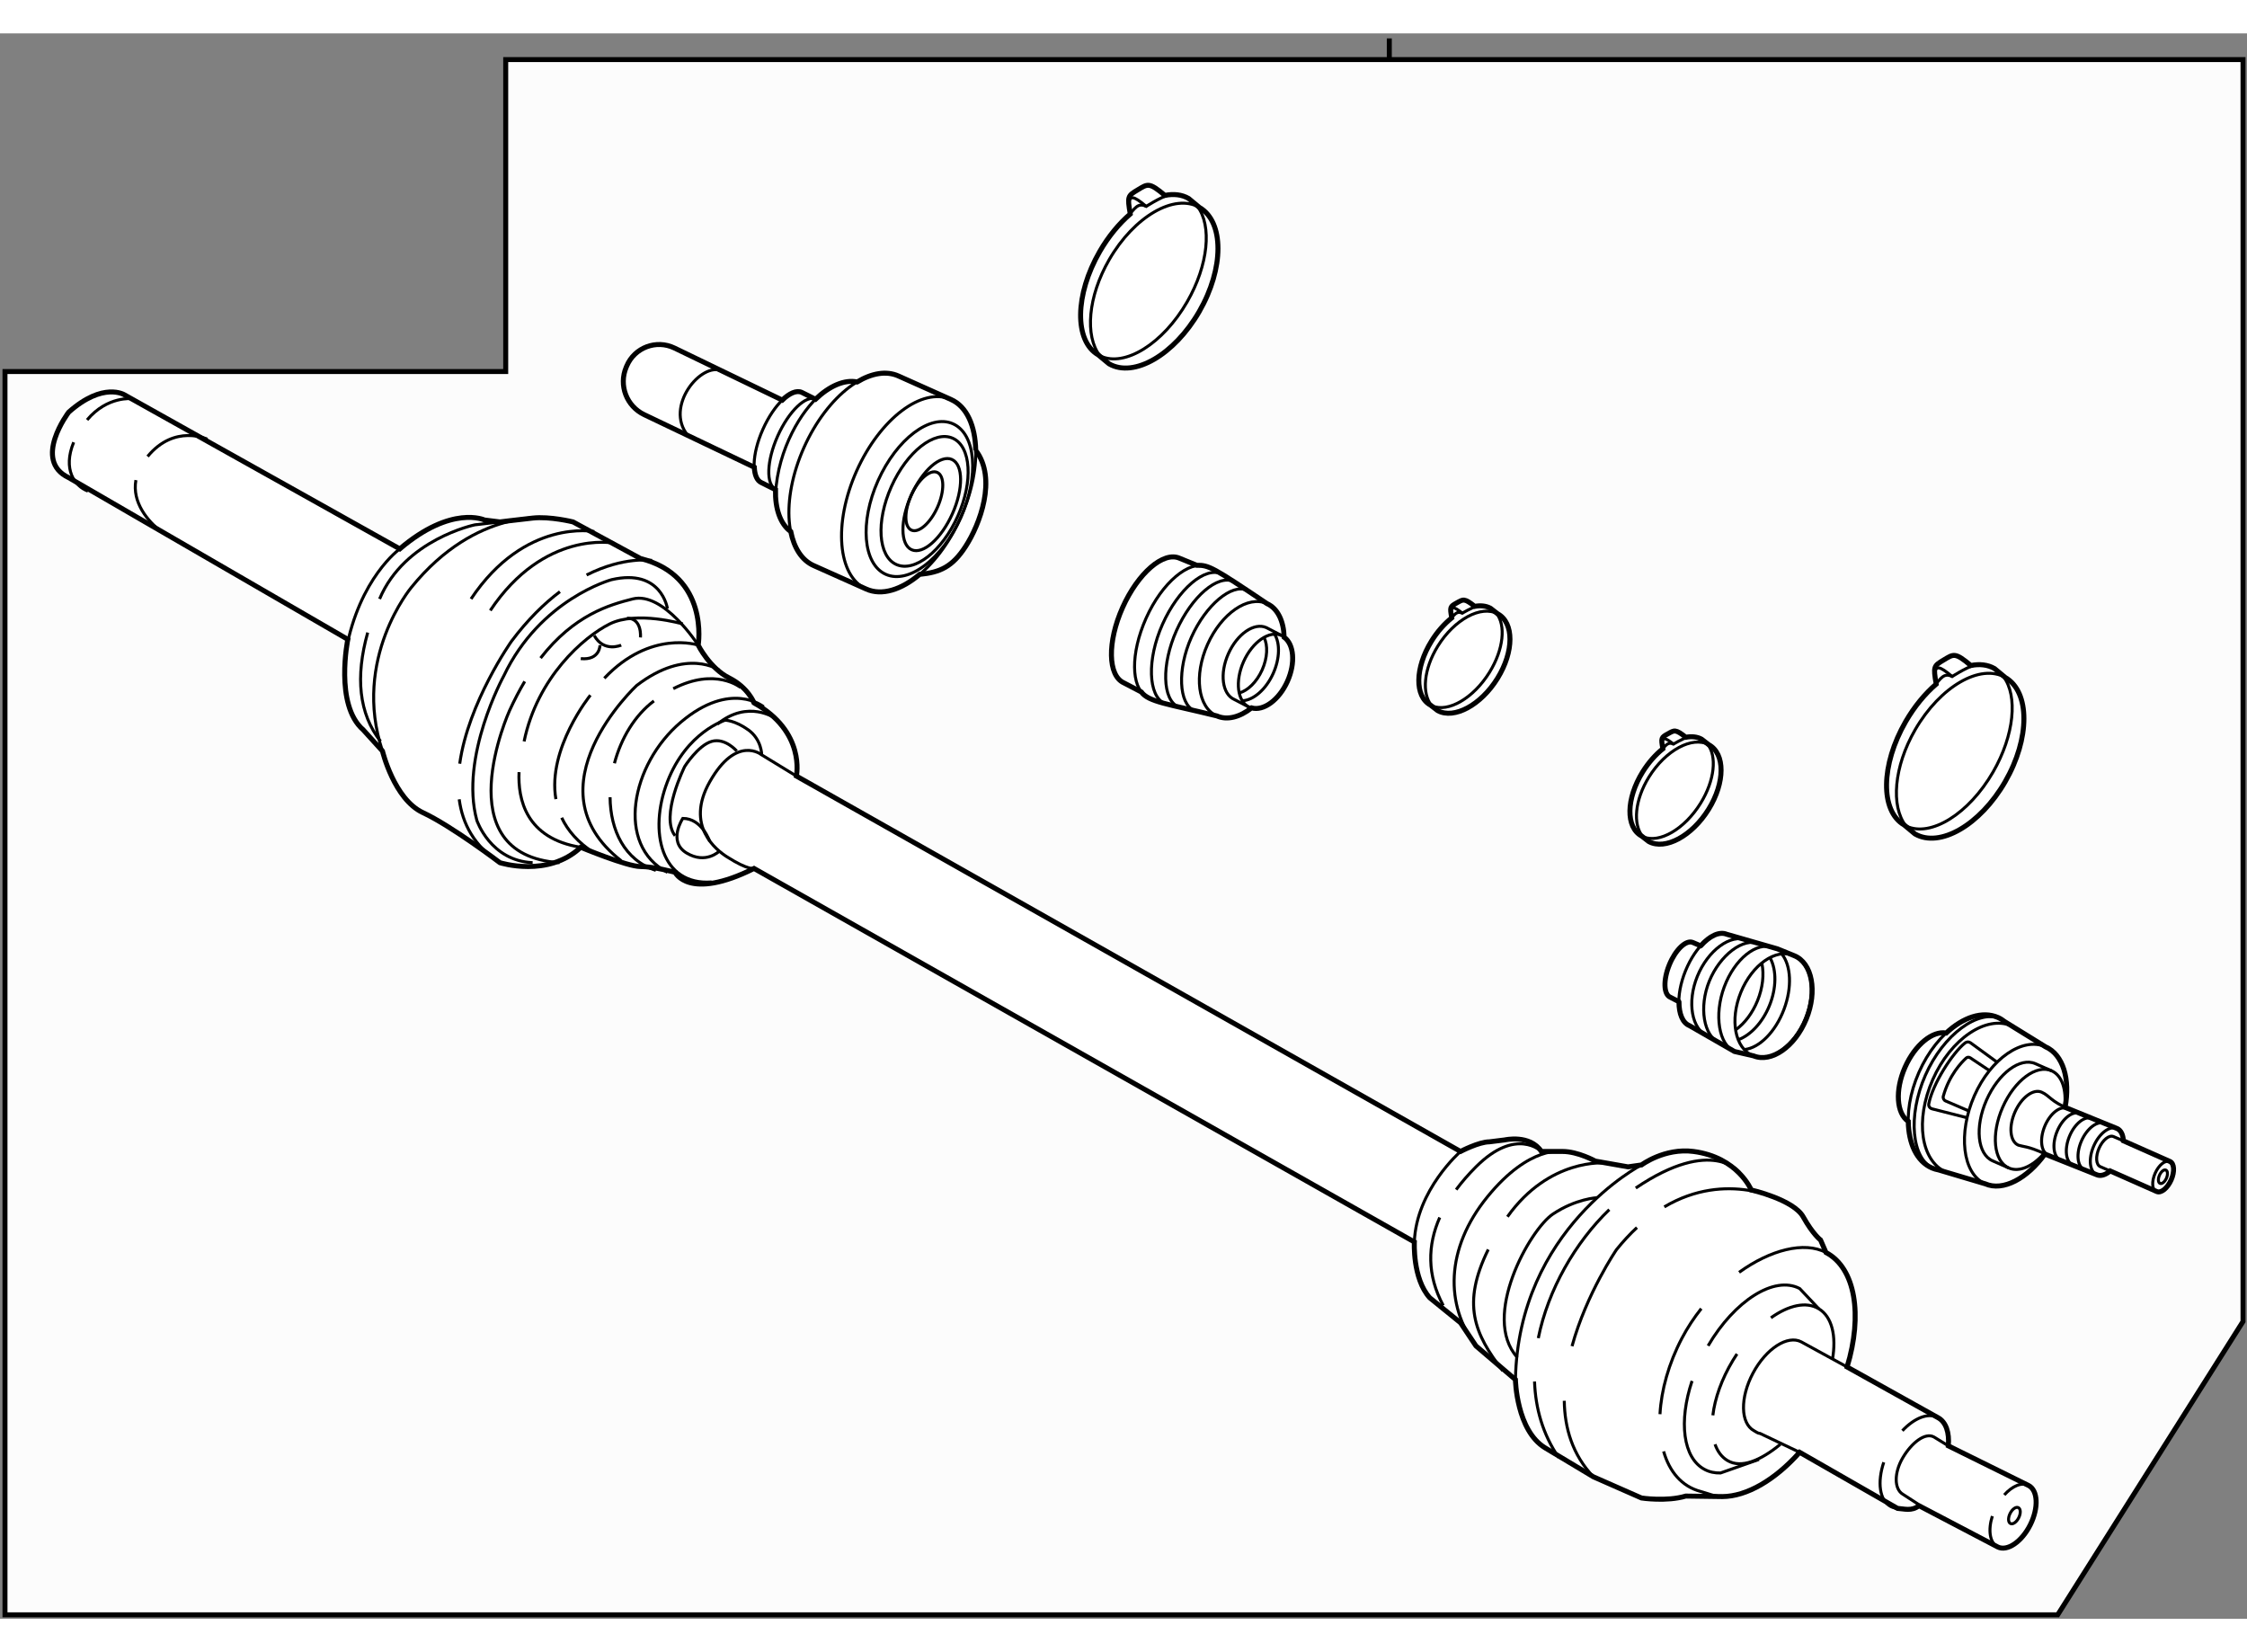<?xml version="1.0" encoding="utf-8"?>
<!-- Generator: Adobe Illustrator 15.1.0, SVG Export Plug-In . SVG Version: 6.00 Build 0)  -->
<!DOCTYPE svg PUBLIC "-//W3C//DTD SVG 1.1//EN" "http://www.w3.org/Graphics/SVG/1.1/DTD/svg11.dtd">
<svg version="1.1" xmlns="http://www.w3.org/2000/svg" xmlns:xlink="http://www.w3.org/1999/xlink" x="0px" y="0px" width="244.8px"
	 height="180px" viewBox="5.008 16.509 225.336 158.987" enable-background="new 0 0 244.8 180" xml:space="preserve">
	
<rect x="5.008" y="16.509" width="225.336" height="158.987" fill="#808080" stroke="none"/>
	
<g><polygon fill="#FCFCFC" stroke="#000000" stroke-width="0.5" points="5.508,50.417 5.508,175.096 211.36,175.096 229.944,145.68 
			229.944,19.134 55.722,19.134 55.722,50.417 		"></polygon><line fill="none" stroke="#000000" stroke-width="0.5" x1="144.331" y1="19.134" x2="144.331" y2="17.009"></line></g><g><path fill="#FFFFFF" stroke="#000000" stroke-width="0.5" d="M187.579,137.51c0,0-0.773-0.579-1.738-2.317
			s-5.213-2.702-5.213-2.702s-1.352-3.282-5.792-3.861c-2.897-0.378-5.213,1.351-5.213,1.351l-1.352,0.193l-3.282-0.579
			c0,0-1.738-0.965-3.283-0.965s-2.123,0-2.123,0c-1.158-1.738-3.669-1.158-3.669-1.158l-1.544,0.192
			c-1.061,0.001-2.896,0.966-2.896,0.966L84.871,90.983c0,0,0.965-4.441-4.247-7.336c0,0-0.58-1.544-2.51-2.51
			c-1.93-0.965-3.089-3.282-3.089-3.282s1.158-6.95-5.792-8.688l-6.757-3.668c0,0-2.317-0.58-4.054-0.386
			c-1.738,0.193-3.282,0.386-3.282,0.386l-1.545-0.193c0,0-3.282-1.544-8.495,2.896L17.494,52.757c0,0-2.124-1.351-5.599,1.738
			c0,0-3.668,4.826,0,6.564l27.993,16.217c0,0-1.351,6.564,1.545,9.074l1.93,2.124c0,0,1.158,4.826,4.054,6.177
			c2.896,1.351,7.723,5.02,7.723,5.02s4.827,1.543,8.108-1.545c0,0,4.633,1.931,5.985,1.931c1.351,0,3.475,0.579,3.475,0.579
			s1.352,2.896,7.916-0.386l66.219,37.454c0,0-0.193,3.667,1.544,5.598l3.089,2.51l1.544,2.317l3.959,3.379
			c0,0,0.095,5.115,2.991,6.853c2.896,1.738,4.827,2.896,4.827,2.896l4.827,2.124c0,0,2.509,0.386,4.44-0.193l3.669,0.051
			c2.435-0.011,5.282-1.662,7.748-4.441l9.811,5.622c0.668,0.043,1.421,0.314,2.157-0.267l7.896,4.138
			c0.955,0.475,2.417-0.52,3.268-2.226c0.85-1.705,0.765-3.472-0.192-3.948l-8.03-3.967c0.12-1.318-0.23-2.397-1.041-2.829
			l-9.11-5.078c1.579-5.201,0.847-9.925-2.118-11.481L187.579,137.51z"></path><path fill="none" stroke="#000000" stroke-width="0.3" d="M200.39,158.148l-1.421-0.874c-0.887-0.519-2.269,0.576-3.148,2.077
			c-0.879,1.501-0.872,3.137,0.014,3.656l1.542,1"></path><path fill="none" stroke="#000000" stroke-width="0.3" d="M193.917,159.8c-0.666,1.994-0.43,3.831,0.692,4.43
			c0.21,0.112,0.44,0.173,0.682,0.189"></path><path fill="none" stroke="#000000" stroke-width="0.3" d="M199.349,155.319c-0.981-0.525-2.372,0.045-3.564,1.315"></path><path fill="none" stroke="#000000" stroke-width="0.3" d="M190.24,150.241l-4.586-2.511c-1.37-0.733-3.543,0.67-4.852,3.132
			c-1.309,2.46-1.26,5.046,0.112,5.778c0.21,0.112,0.365,0.256,0.607,0.272l3.959,1.885"></path><path fill="none" stroke="#000000" stroke-width="0.3" d="M176.998,157.997c0.248,0.713,0.658,1.274,1.236,1.622
			c1.398,0.84,3.363-0.016,5.314-1.621"></path><path fill="none" stroke="#000000" stroke-width="0.3" d="M179.198,148.937c-0.14,0.21-0.277,0.427-0.411,0.647
			c-1.132,1.88-1.808,3.819-2.009,5.507"></path><path fill="none" stroke="#000000" stroke-width="0.3" d="M188.772,149.486c0.408-2.336-0.036-4.279-1.373-5.085
			c-1.256-0.756-3.03-0.346-4.794,0.91"></path><path fill="none" stroke="#000000" stroke-width="0.3" d="M171.841,158.708c0.578,2.023,1.809,3.509,3.7,4.016
			c0.732,0.196,1.411,0.517,2.192,0.514"></path><path fill="none" stroke="#000000" stroke-width="0.3" d="M175.615,144.39c-0.723,0.911-1.379,1.904-1.937,2.966
			c-1.337,2.547-2.073,5.223-2.202,7.622"></path><path fill="none" stroke="#000000" stroke-width="0.3" d="M188.122,138.761c-2.183-1.145-5.577-0.267-8.711,1.99"></path><path fill="none" stroke="#000000" stroke-width="0.3" d="M204.805,165.198c-0.448,1.404-0.256,2.695,0.54,3.092"></path><path fill="none" stroke="#000000" stroke-width="0.3" d="M208.42,162.115c-0.682-0.339-1.624,0.072-2.416,0.957"></path><path fill="none" stroke="#000000" stroke-width="0.3" d="M206.588,164.93c-0.221,0.44-0.205,0.893,0.035,1.012
			c0.239,0.119,0.61-0.14,0.829-0.581c0.22-0.439,0.205-0.891-0.035-1.011C207.178,164.229,206.806,164.49,206.588,164.93z"></path><path fill="none" stroke="#000000" stroke-width="0.3" d="M161.878,153.633c0.036,2.742,0.825,5.424,2.92,7.623"></path><path fill="none" stroke="#000000" stroke-width="0.3" d="M169.165,136.26c-0.687,0.638-1.372,1.372-2.051,2.216
			c0,0-3,4.382-4.459,9.681"></path><path fill="none" stroke="#000000" stroke-width="0.3" d="M183.91,133.649c0,0-5.676-3.208-11.998,0.538"></path><path fill="none" stroke="#000000" stroke-width="0.3" d="M158.896,151.7c0.093,2.7,0.838,5.319,2.426,7.625"></path><path fill="none" stroke="#000000" stroke-width="0.3" d="M166.393,134.462c-3.404,3.282-6.141,8.019-7.12,12.888"></path><path fill="none" stroke="#000000" stroke-width="0.3" d="M179.471,130.753c0,0-2.702-3.669-10.425,1.544"></path><path fill="none" stroke="#000000" stroke-width="0.3" d="M169.625,129.98c0,0-12.355,6.372-12.645,21.527"></path><path fill="none" stroke="#000000" stroke-width="0.3" d="M176.302,148.116c2.652-4.524,6.646-7.071,9.183-5.74l1.914,2.025"></path><path fill="none" stroke="#000000" stroke-width="0.3" d="M181.4,159.518l-3.853,1.355c-0.569,0.016-1.106-0.097-1.588-0.351
			c-2.191-1.15-2.619-4.835-1.267-8.879"></path><path fill="none" stroke="#000000" stroke-width="0.3" d="M151.477,128.63c0,0-4.44,3.861-4.633,9.073"></path><path fill="none" stroke="#000000" stroke-width="0.3" d="M161.708,128.63c0,0-3.282-0.675-7.528,4.537
			c-4.247,5.213-4.249,10.907-1.16,14.961"></path><path fill="none" stroke="#000000" stroke-width="0.3" d="M149.388,135.251c-1.223,2.783-1.295,5.768,0.351,8.823"></path><path fill="none" stroke="#000000" stroke-width="0.3" d="M159.585,128.63c0,0-2.51-2.51-6.564,1.544
			c-0.738,0.738-1.404,1.5-1.985,2.285"></path><path fill="none" stroke="#000000" stroke-width="0.3" d="M154.253,138.462c-2.667,5.431-1.425,8.429,1.472,12.176"></path><path fill="none" stroke="#000000" stroke-width="0.3" d="M165.956,129.788c0,0-5.579-0.523-9.777,5.388"></path><path fill="none" stroke="#000000" stroke-width="0.3" d="M165.183,133.263c0,0-2.122,0.097-4.439,1.641
			c-2.317,1.544-7.241,10.328-3.572,14.382"></path><path fill="none" stroke="#000000" stroke-width="0.3" d="M18.637,61.305c-0.407,2.262,1.222,4.145,2.525,5.159"></path><path fill="none" stroke="#000000" stroke-width="0.3" d="M25.795,57.198c0,0-3.282-1.544-5.985,1.738"></path><path fill="none" stroke="#000000" stroke-width="0.3" d="M12.397,57.51c-1.115,2.719,0.083,4.395,1.428,4.9"></path><path fill="none" stroke="#000000" stroke-width="0.3" d="M18.266,53.143c0,0-2.48-0.31-4.523,2.125"></path><path fill="none" stroke="#000000" stroke-width="0.3" d="M45.101,68.202c0,0-4.054,2.895-5.405,10.232"></path><path fill="none" stroke="#000000" stroke-width="0.3" d="M41.882,76.594c-1.249,4.446-0.887,8.117,1.288,10.913"></path><path fill="none" stroke="#000000" stroke-width="0.3" d="M55.141,65.499l-2.51,0.29c0,0-7.046,1.447-9.556,7.433"></path><path fill="none" stroke="#000000" stroke-width="0.3" d="M51.059,93.316c0.326,2.456,1.503,4.717,4.082,6.354"></path><path fill="none" stroke="#000000" stroke-width="0.3" d="M61.16,72.494c-1.567,1.178-3.219,2.785-4.861,4.974
			c0,0-4.327,6.117-5.19,12.276"></path><path fill="none" stroke="#000000" stroke-width="0.3" d="M70.392,69.36c0,0-2.781-0.451-6.56,1.46"></path><path fill="none" stroke="#000000" stroke-width="0.3" d="M60.16,65.113c0,0-7.336-1.158-13.9,6.95c0,0-5.985,7.144-2.896,16.41"></path><path fill="none" stroke="#000000" stroke-width="0.3" d="M61.338,95.165c0.601,1.278,1.633,2.49,3.262,3.54"></path><path fill="none" stroke="#000000" stroke-width="0.3" d="M64.214,82.874c0,0-4.336,5.345-3.46,10.423"></path><path fill="none" stroke="#000000" stroke-width="0.3" d="M59.22,79.15c3.348-4.317,6.904-5.344,9.242-5.929
			c3.089-0.773,6.564,4.633,6.564,4.633s-4.778-1.592-9.414,3.321"></path><path fill="none" stroke="#000000" stroke-width="0.3" d="M61.125,99.67c-11.584-0.772-5.02-15.251-5.02-15.251
			c0.493-1.079,1.002-2.05,1.523-2.924"></path><path fill="none" stroke="#000000" stroke-width="0.3" d="M66.531,67.623c0,0-6.95-1.352-12.356,6.757"></path><path fill="none" stroke="#000000" stroke-width="0.3" d="M64.6,66.464c0,0-6.95-1.352-12.356,6.757"></path><path fill="none" stroke="#000000" stroke-width="0.3" d="M71.937,74.186c0,0-0.579-4.054-5.599-2.896
			c0,0-7.144,1.931-10.811,9.653c0,0-4.44,8.108-2.702,14.479c0,0,1.351,4.055,5.598,4.248"></path><path fill="none" stroke="#000000" stroke-width="0.3" d="M57.06,90.589c-0.124,2.677,0.665,6.658,6.189,7.537"></path><path fill="none" stroke="#000000" stroke-width="0.3" d="M73.481,75.731c0,0-4.633-1.351-7.336,0
			c-2.626,1.312-7.254,5.356-8.579,11.779"></path><path fill="none" stroke="#000000" stroke-width="0.3" d="M77.149,80.365c0,0-3.283-2.317-8.302,1.544
			c0,0-11.004,10.233-1.544,17.569"></path><path fill="none" stroke="#000000" stroke-width="0.3" d="M66.188,93.106c0.028,3.307,1.445,6.318,4.59,7.336"></path><path fill="none" stroke="#000000" stroke-width="0.3" d="M70.585,83.453c-1.937,1.452-3.304,3.773-3.959,6.25"></path><path fill="none" stroke="#000000" stroke-width="0.3" d="M79.272,82.102c0,0-2.506-2.064-6.745,0.119"></path><path fill="none" stroke="#000000" stroke-width="0.3" d="M81.589,84.032c0,0-3.282-2.702-8.301,1.545
			c-5.02,4.247-6.564,12.356-1.351,15.059"></path><path fill="none" stroke="#000000" stroke-width="0.3" d="M84.871,90.983l-3.475-2.124c0,0,0.001-1.544-1.351-2.51
			c-1.352-0.965-2.317-0.965-2.317-0.965s-3.861,1.158-5.792,6.178c-1.931,5.02-0.58,10.425,4.44,10.039"></path><path fill="none" stroke="#000000" stroke-width="0.3" d="M81.396,88.859c0,0-2.512-2.075-5.213,2.703
			c-2.51,4.441,0.694,6.865,1.738,7.529c2.124,1.351,2.703,1.158,2.703,1.158"></path><path fill="none" stroke="#000000" stroke-width="0.3" d="M67.303,77.854c0,0-1.738,0.773-2.703-0.965"></path><path fill="none" stroke="#000000" stroke-width="0.3" d="M69.234,77.082c0,0,0.193-1.93-1.351-1.93"></path><path fill="none" stroke="#000000" stroke-width="0.3" d="M78.887,88.473c0,0-1.159-1.352-2.51-0.965
			c-1.351,0.386-2.702,2.51-2.702,2.51s-2.51,5.019-0.965,6.95"></path><path fill="none" stroke="#000000" stroke-width="0.3" d="M65.179,77.854c0,0,0.001,1.545-1.93,1.352"></path><path fill="none" stroke="#000000" stroke-width="0.3" d="M82.748,85.191c0,0-2.703-1.93-5.792,0.579"></path><path fill="none" stroke="#000000" stroke-width="0.3" d="M76.184,97.546c0,0-0.773-2.317-2.703-2.317
			c0,0-1.544,2.317,0.386,3.475c1.93,1.158,3.282-0.193,3.282-0.193"></path></g>



	
<g><path fill="#FFFFFF" stroke="#000000" stroke-width="0.5" d="M222.617,129.632l-4.67-2.071c-0.027-0.591-0.239-1.058-0.633-1.232
			l-5.211-2.123c0.526-2.809-0.189-5.291-1.969-6.074l-4.087-2.522c-0.207-0.162-0.427-0.306-0.67-0.413
			c-1.564-0.689-3.506-0.023-5.197,1.554c-1.366-0.249-3.136,1.18-4.132,3.441c-1.018,2.311-0.847,4.631,0.327,5.423
			c0.031,2.212,0.844,3.999,2.359,4.666c0.218,0.096,0.445,0.156,0.676,0.201l4.673,1.39c1.81,0.797,4.239-0.552,5.992-2.98
			l5.198,2.072c0.399,0.176,0.894,0.01,1.354-0.38l4.662,2.063c0.433,0.191,1.082-0.329,1.449-1.162
			C223.105,130.652,223.051,129.823,222.617,129.632z"></path><path fill="none" stroke="#000000" stroke-width="0.3" d="M218.334,127.732l-1.376-0.593c-0.433-0.191-1.082,0.329-1.449,1.162
			c-0.367,0.832-0.313,1.662,0.121,1.853l1.954,0.853"></path><path fill="none" stroke="#000000" stroke-width="0.3" d="M212.502,124.368c-1.857-0.757-1.922-1.317-2.754-1.684
			c-0.831-0.366-2.029,0.526-2.675,1.993c-0.646,1.467-0.496,2.953,0.335,3.319c0.973,0.268,0.951,0.071,3.339,1.163"></path><path fill="none" stroke="#000000" stroke-width="0.3" d="M212.048,124.199c0.213-1.742-0.244-3.192-1.3-3.657
			c-1.525-0.672-3.721,0.965-4.906,3.656c-1.185,2.691-0.91,5.417,0.615,6.088c1.044,0.46,2.403-0.163,3.536-1.464"></path><path fill="none" stroke="#000000" stroke-width="0.3" d="M210.748,120.542l-1.624-0.715c-1.525-0.672-3.721,0.965-4.906,3.656
			c-1.185,2.691-0.91,5.417,0.615,6.088l1.624,0.715"></path><path fill="none" stroke="#000000" stroke-width="0.3" d="M206.751,116.043c-2.522-1.111-6.103,1.255-7.918,5.374
			s-1.18,8.181,1.342,9.291"></path><path fill="none" stroke="#000000" stroke-width="0.3" d="M205.611,115.313c-2.18-0.96-5.706,1.556-7.521,5.675
			c-1.814,4.12-1.358,8.401,0.822,9.361"></path><path fill="none" stroke="#000000" stroke-width="0.3" d="M198.735,130.28c-2.55-1.123-3.129-5.41-1.295-9.576
			s5.389-6.632,7.939-5.509"></path><path fill="none" stroke="#000000" stroke-width="0.3" d="M210.136,118.131c-2.299-1.013-5.494,1.189-7.136,4.917
			s-1.215,7.811,1.084,8.824"></path><ellipse transform="matrix(0.403 -0.915 0.915 0.403 12.474 281.403)" fill="none" stroke="#000000" stroke-width="0.3" cx="221.954" cy="131.139" rx="0.729" ry="0.379"></ellipse><ellipse transform="matrix(0.403 -0.915 0.915 0.403 12.474 281.403)" fill="none" stroke="#000000" stroke-width="0.3" cx="221.954" cy="131.139" rx="1.647" ry="0.857"></ellipse><path fill="none" stroke="#000000" stroke-width="0.3" d="M217.315,126.329c-0.725-0.319-1.77,0.459-2.334,1.739
			c-0.564,1.28-0.433,2.576,0.292,2.896"></path><path fill="none" stroke="#000000" stroke-width="0.3" d="M216.081,125.825c-0.725-0.319-1.77,0.459-2.334,1.739
			c-0.564,1.28-0.433,2.576,0.292,2.896"></path><path fill="none" stroke="#000000" stroke-width="0.3" d="M214.822,125.32c-0.733-0.3-1.757,0.506-2.287,1.8
			c-0.53,1.294-0.364,2.587,0.369,2.887"></path><path fill="none" stroke="#000000" stroke-width="0.3" d="M213.582,124.825c-0.733-0.3-1.757,0.506-2.287,1.8
			s-0.364,2.587,0.369,2.887"></path><path fill="none" stroke="#000000" stroke-width="0.3" d="M212.342,124.316c-0.733-0.3-1.757,0.506-2.287,1.8
			s-0.364,2.587,0.369,2.887"></path><path fill="none" stroke="#000000" stroke-width="0.3" d="M202.273,125.25l-3.509-0.894c-0.221-0.056-0.376-0.27-0.333-0.494
			c0.386-2.028,2.408-5.142,3.639-6.114c0.161-0.127,0.383-0.136,0.549-0.015l2.663,1.943"></path><path fill="none" stroke="#000000" stroke-width="0.3" d="M202.448,124.57l-2.33-1.005c-0.181-0.078-0.282-0.285-0.23-0.476
			c0.584-2.102,1.807-3.382,2.288-3.822c0.117-0.107,0.288-0.114,0.42-0.027l1.921,1.283"></path></g>



	
<g><path fill="#FFFFFF" stroke="#000000" stroke-width="0.5" d="M102.86,58.321l-0.003,0.007c-0.047-2.466-0.889-4.397-2.478-5.107
			l-5.275-2.358c-1.219-0.545-2.68-0.278-4.138,0.599c-1.273-0.265-2.787,0.406-4.176,1.734l-1.382-0.69
			c-0.524-0.234-1.232,0.083-1.948,0.775l-10.818-5.222c-1.817-0.877-3.999-0.055-4.784,1.804l-0.051,0.12
			c-0.767,1.814,0.029,3.91,1.806,4.759l11.038,5.271c0.039,0.773,0.266,1.346,0.711,1.544l1.415,0.705
			c-0.045,1.901,0.477,3.454,1.531,4.203c0.328,1.635,1.098,2.874,2.299,3.411l5.275,2.357c1.559,0.697,3.514,0.07,5.353-1.475
			c2.057-0.2,3.285-0.761,4.606-2.801C103.265,65.762,105.016,61.164,102.86,58.321z"></path><ellipse transform="matrix(0.408 -0.913 0.913 0.408 -0.161 126.168)" fill="none" stroke="#000000" stroke-width="0.3" cx="97.207" cy="63.208" rx="8.266" ry="4.541"></ellipse><ellipse transform="matrix(0.408 -0.913 0.913 0.408 -0.066 126.779)" fill="none" stroke="#000000" stroke-width="0.3" cx="97.726" cy="63.44" rx="6.934" ry="3.646"></ellipse><ellipse transform="matrix(0.408 -0.913 0.913 0.408 0.067 127.629)" fill="none" stroke="#000000" stroke-width="0.3" cx="98.448" cy="63.762" rx="4.957" ry="2.264"></ellipse><ellipse transform="matrix(0.408 -0.913 0.913 0.408 -0.07 126.751)" fill="none" stroke="#000000" stroke-width="0.3" cx="97.703" cy="63.429" rx="3.17" ry="1.448"></ellipse><ellipse transform="matrix(0.408 -0.913 0.913 0.408 -0.359 124.9)" fill="none" stroke="#000000" stroke-width="0.3" cx="96.131" cy="62.727" rx="10.412" ry="5.72"></ellipse><path fill="none" stroke="#000000" stroke-width="0.3" d="M95.103,50.864c-2.884-1.289-7.125,1.922-9.471,7.172
			c-2.346,5.25-1.91,10.551,0.975,11.84"></path><path fill="none" stroke="#000000" stroke-width="0.3" d="M86.862,53.181c-1.018-0.455-2.748,1.203-3.865,3.702
			s-1.197,4.894-0.18,5.349"></path><path fill="none" stroke="#000000" stroke-width="0.3" d="M82.778,62.727c0.234-4.633,2.695-8.467,4.415-9.894"></path><path fill="none" stroke="#000000" stroke-width="0.3" d="M73.989,56.83c-2.394-2.904,1.377-7.457,3.434-6.464"></path><path fill="none" stroke="#000000" stroke-width="0.3" d="M85.407,52.506c-1.03-0.46-2.771,1.192-3.888,3.692
			c-1.117,2.499-1.187,4.899-0.157,5.359"></path></g>



	
<g><path fill="#FFFFFF" stroke="#000000" stroke-width="0.5" d="M133.785,77.057c-0.045-1.59-0.628-2.878-1.724-3.368
			c-5.415-3.64-5.832-3.859-7.033-3.843l-1.726-0.704c-1.616-0.722-4.176,1.49-5.718,4.942c-1.542,3.451-1.483,6.835,0.133,7.557
			l1.746,0.911c0.73,1.004,2.663,1.198,7.567,2.399c1.045,0.467,2.32,0.119,3.489-0.802c1.196,0.338,2.761-0.793,3.602-2.674
			C134.939,79.639,134.767,77.767,133.785,77.057z"></path><path fill="none" stroke="#000000" stroke-width="0.3" d="M133.528,76.888l-1.526-0.792c-1.215-0.543-2.921,0.629-3.81,2.619
			c-0.889,1.99-0.625,4.043,0.591,4.586l1.526,0.792"></path><path fill="none" stroke="#000000" stroke-width="0.3" d="M130.05,72.343c-1.516-0.678-4.115,1.477-5.563,4.716
			c-1.448,3.239-1.259,6.671,0.257,7.349"></path><path fill="none" stroke="#000000" stroke-width="0.3" d="M128.719,71.468c-1.602-0.716-4.2,1.501-5.729,4.922
			c-1.529,3.421-1.419,6.94,0.182,7.656"></path><path fill="none" stroke="#000000" stroke-width="0.3" d="M127.497,70.703c-1.658-0.741-4.328,1.519-5.91,5.06
			c-1.583,3.541-1.44,7.206,0.218,7.947"></path><path fill="none" stroke="#000000" stroke-width="0.3" d="M125.981,69.959c-1.703-0.623-4.421,1.573-6.034,5.181
			c-1.613,3.609-1.469,6.898-0.053,7.798"></path><path fill="none" stroke="#000000" stroke-width="0.3" d="M132.06,73.689c-1.899-0.849-4.566,0.984-5.955,4.093
			c-1.39,3.109-0.976,6.318,0.923,7.167"></path><ellipse transform="matrix(0.408 -0.913 0.913 0.408 4.61 168.089)" fill="none" stroke="#000000" stroke-width="0.3" cx="131.918" cy="80.49" rx="3.946" ry="2.41"></ellipse><path fill="none" stroke="#000000" stroke-width="0.3" d="M129.582,83.432c1.106-0.039,2.383-1.121,3.111-2.751
			c0.667-1.492,0.685-3.02,0.139-3.92"></path><path fill="none" stroke="#000000" stroke-width="0.3" d="M129.28,82.652c0.852-0.23,1.754-1.094,2.299-2.314
			c0.546-1.221,0.588-2.47,0.189-3.258"></path></g><g><path fill="#FFFFFF" stroke="#000000" stroke-width="0.5" d="M184.948,109.001l-1.692-0.689l-5.089-1.463
			c-0.752-0.306-1.72,0.175-2.597,1.151l-0.017,0.008l-0.795-0.34c-0.677-0.276-1.728,0.731-2.347,2.25
			c-0.619,1.519-0.572,2.973,0.105,3.249l0.851,0.439l0.013,0.03c0.002,1.182,0.352,2.092,1.053,2.377l4.514,2.592l1.909,0.438
			c1.792,0.73,4.16-0.926,5.29-3.699C187.276,112.571,186.74,109.731,184.948,109.001z"></path><path fill="none" stroke="#000000" stroke-width="0.3" d="M179.978,118.405c1.467-0.168,3.085-1.761,3.94-4.044
			c0.823-2.198,0.693-4.379-0.207-5.511"></path><path fill="none" stroke="#000000" stroke-width="0.3" d="M182.815,108.183c-1.655-0.62-3.845,1.141-4.891,3.934
			s-0.562,5.884,1.093,6.504"></path><path fill="none" stroke="#000000" stroke-width="0.3" d="M181.475,107.799c-1.665-0.679-4.004,1.175-5.055,3.752
			c-1.05,2.578-0.592,5.54,1.073,6.219"></path><path fill="none" stroke="#000000" stroke-width="0.3" d="M179.357,117.414c1.209-0.459,2.401-1.707,3.093-3.405
			c0.722-1.772,0.712-3.573,0.094-4.747"></path><path fill="none" stroke="#000000" stroke-width="0.3" d="M179.122,116.392c0.852-0.628,1.625-1.629,2.131-2.871
			c0.534-1.311,0.668-2.638,0.451-3.715"></path><path fill="none" stroke="#000000" stroke-width="0.3" d="M180.217,107.438c-1.665-0.679-3.944,1.048-4.994,3.626
			c-1.05,2.578-0.586,5.344,1.08,6.023"></path><ellipse transform="matrix(0.377 -0.926 0.926 0.377 8.29 240.374)" fill="none" stroke="#000000" stroke-width="0.3" cx="182.902" cy="114.022" rx="5.422" ry="3.503"></ellipse><path fill="none" stroke="#000000" stroke-width="0.3" d="M178.167,106.848c-1.249-0.509-3.098,1.13-4.129,3.66
			c-1.031,2.531-0.854,4.995,0.395,5.504"></path></g>



	
<g><path fill="#FFFFFF" stroke="#000000" stroke-width="0.5" d="M206.107,81.101l-1.081-0.896c-0.687-0.397-1.504-0.479-2.374-0.308
			c-1.594-1.339-1.723-1.157-2.734-0.55c-1,0.6-1.043,0.643-0.743,2.414c-1.115,0.961-2.179,2.236-3.059,3.759
			c-2.501,4.332-2.567,8.977-0.148,10.374l1.081,0.896c2.492,1.439,6.541-0.906,9.042-5.238
			C208.592,87.219,208.599,82.54,206.107,81.101z"></path><path fill="none" stroke="#000000" stroke-width="0.3" d="M206.107,81.101c-2.492-1.439-6.541,0.906-9.042,5.238
			c-2.141,3.709-2.455,7.671-0.937,9.638"></path><path fill="none" stroke="#000000" stroke-width="0.3" d="M196.194,96.011c2.436,1.132,6.259-1.233,8.684-5.432
			c2.14-3.707,2.498-7.643,1.04-9.577"></path><path fill="none" stroke="#000000" stroke-width="0.3" d="M198.966,81.946c0.656-0.689,0.952-1.375,1.813-0.944
			c0,0,1.266-0.833,2.261-1.164"></path><path fill="none" stroke="#000000" stroke-width="0.3" d="M199.02,80.678c0.131-0.75,0.44-0.792,1.758,0.324"></path></g><g><path fill="#FFFFFF" stroke="#000000" stroke-width="0.5" d="M125.285,33.957l-1.081-0.896c-0.687-0.397-1.504-0.479-2.374-0.308
			c-1.594-1.339-1.723-1.157-2.734-0.55c-1,0.6-1.043,0.643-0.743,2.414c-1.115,0.961-2.179,2.236-3.059,3.759
			c-2.501,4.332-2.567,8.977-0.148,10.373l1.081,0.896c2.492,1.439,6.541-0.906,9.042-5.238
			C127.77,40.074,127.777,35.396,125.285,33.957z"></path><path fill="none" stroke="#000000" stroke-width="0.3" d="M125.285,33.957c-2.492-1.439-6.541,0.906-9.042,5.238
			c-2.141,3.709-2.455,7.671-0.937,9.638"></path><path fill="none" stroke="#000000" stroke-width="0.3" d="M115.372,48.866c2.436,1.132,6.259-1.233,8.684-5.432
			c2.14-3.707,2.498-7.643,1.04-9.577"></path><path fill="none" stroke="#000000" stroke-width="0.3" d="M118.144,34.801c0.656-0.689,0.952-1.375,1.813-0.944
			c0,0,1.266-0.833,2.261-1.164"></path><path fill="none" stroke="#000000" stroke-width="0.3" d="M118.198,33.533c0.131-0.75,0.44-0.792,1.758,0.324"></path></g>



	
<g><path fill="#FFFFFF" stroke="#000000" stroke-width="0.5" d="M155.195,74.71l-0.718-0.555c-0.456-0.246-0.998-0.297-1.576-0.191
			c-1.058-0.829-1.143-0.716-1.814-0.341c-0.664,0.372-0.692,0.398-0.493,1.495c-0.74,0.595-1.446,1.385-2.03,2.328
			c-1.66,2.683-1.704,5.559-0.098,6.424l0.718,0.555c1.654,0.891,4.34-0.561,6-3.244C156.844,78.498,156.849,75.601,155.195,74.71z"></path><path fill="none" stroke="#000000" stroke-width="0.3" d="M155.195,74.71c-1.654-0.891-4.34,0.561-6,3.244
			c-1.421,2.297-1.629,4.751-0.622,5.969"></path><path fill="none" stroke="#000000" stroke-width="0.3" d="M148.617,83.943c1.616,0.701,4.153-0.763,5.762-3.364
			c1.42-2.296,1.657-4.733,0.69-5.931"></path><path fill="none" stroke="#000000" stroke-width="0.3" d="M150.456,75.233c0.435-0.427,0.632-0.851,1.203-0.585
			c0,0,0.84-0.516,1.501-0.721"></path><path fill="none" stroke="#000000" stroke-width="0.3" d="M150.492,74.447c0.087-0.465,0.292-0.491,1.167,0.201"></path></g><g><path fill="#FFFFFF" stroke="#000000" stroke-width="0.5" d="M176.366,87.839l-0.718-0.555c-0.456-0.246-0.998-0.297-1.576-0.191
			c-1.058-0.829-1.143-0.716-1.814-0.341c-0.664,0.372-0.692,0.398-0.493,1.495c-0.74,0.595-1.446,1.385-2.03,2.328
			c-1.66,2.683-1.704,5.559-0.098,6.424l0.718,0.555c1.654,0.891,4.34-0.561,6-3.244C178.015,91.627,178.02,88.73,176.366,87.839z"></path><path fill="none" stroke="#000000" stroke-width="0.3" d="M176.366,87.839c-1.654-0.891-4.34,0.561-6,3.244
			c-1.421,2.297-1.629,4.751-0.622,5.969"></path><path fill="none" stroke="#000000" stroke-width="0.3" d="M169.788,97.072c1.616,0.701,4.153-0.763,5.762-3.364
			c1.42-2.296,1.657-4.733,0.69-5.931"></path><path fill="none" stroke="#000000" stroke-width="0.3" d="M171.627,88.362c0.435-0.427,0.632-0.851,1.203-0.585
			c0,0,0.84-0.516,1.501-0.721"></path><path fill="none" stroke="#000000" stroke-width="0.3" d="M171.663,87.576c0.087-0.465,0.292-0.491,1.167,0.201"></path></g>


</svg>